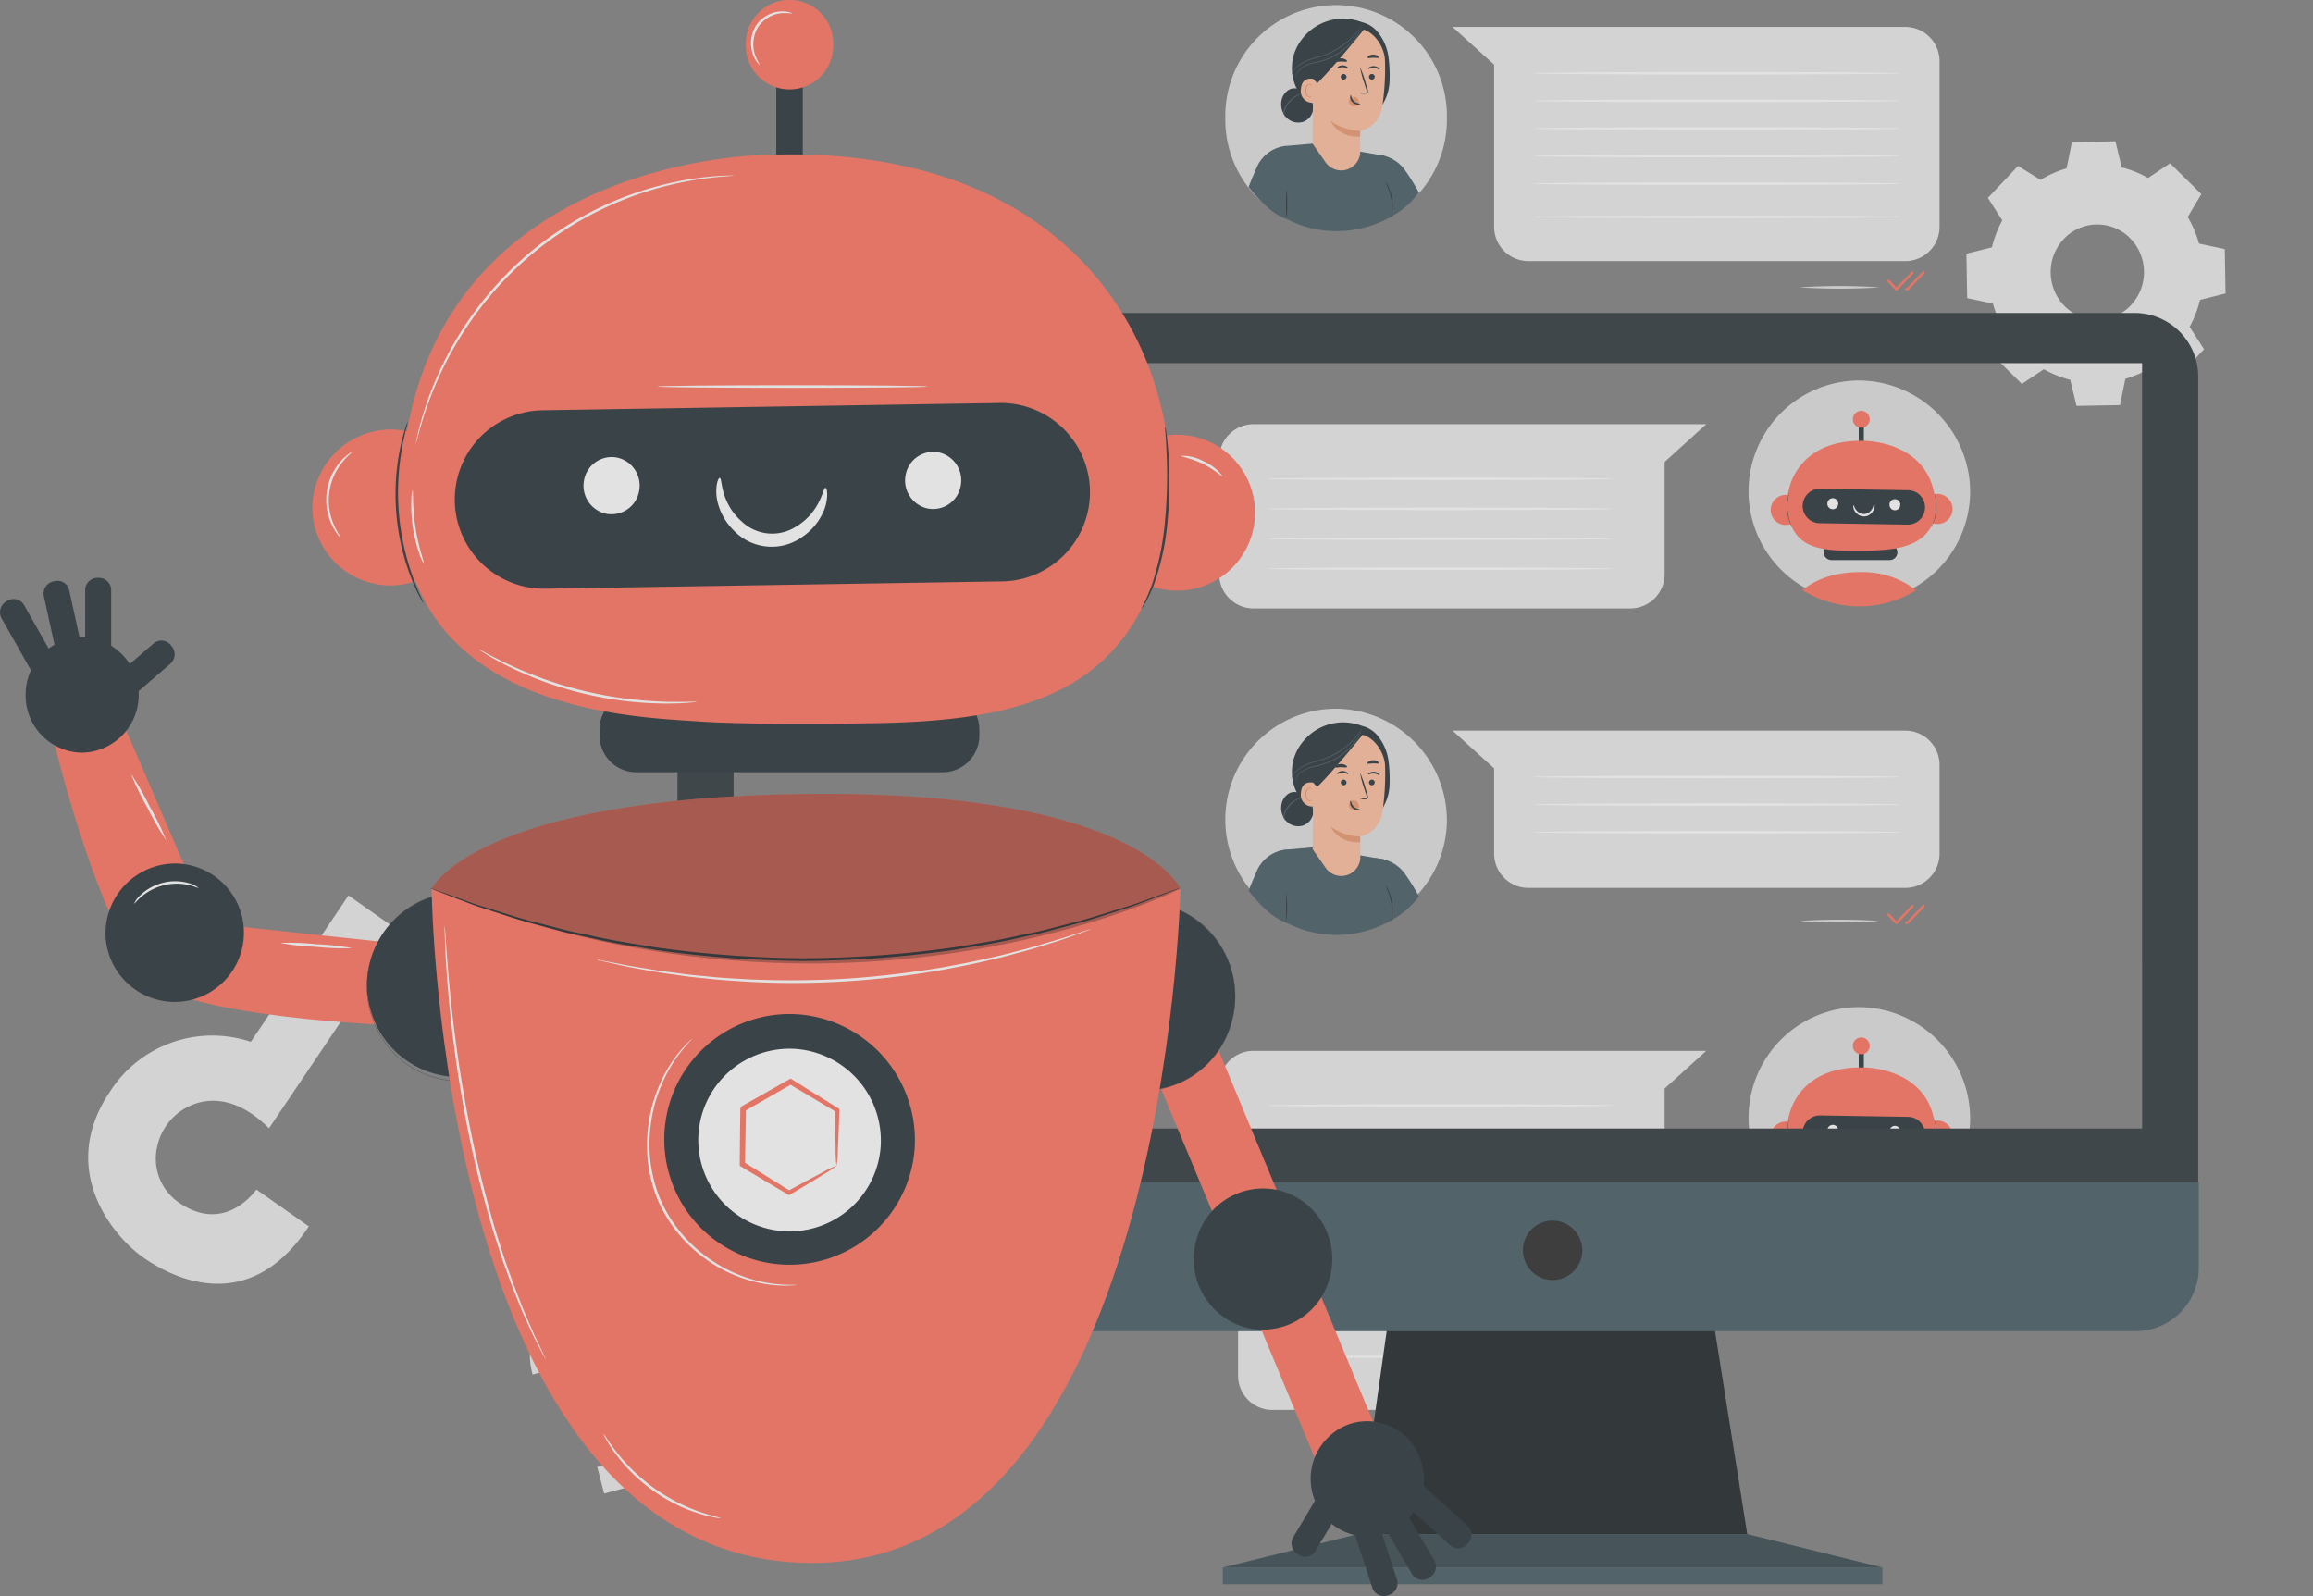 <svg xmlns="http://www.w3.org/2000/svg" xmlns:xlink="http://www.w3.org/1999/xlink" width="281.142" height="194" viewBox="0 0 281.142 194"><rect x="0" y="0" width="281.142" height="194" fill="#808080" stroke="none"/><defs><clipPath id="a"><rect width="281.142" height="194" fill="none"></rect></clipPath><clipPath id="e"><rect width="91.019" height="20.625" fill="none"></rect></clipPath></defs><g transform="translate(-982 -2429)" opacity="0.77"><g transform="translate(982 2429)"><g clip-path="url(#a)"><g clip-path="url(#a)"><path d="M44.674,223.613l-6.38-4.481s-3.685,5.469-9.318,1.656a6.462,6.462,0,0,1-2.732-6.875,7.05,7.05,0,0,1,4.01-4.956c2.31-1.062,5.8-1.051,9.575,2.743l9.9-14.685-6.308-4.431-5.8,8.6a14.766,14.766,0,0,0-17.13,6.074c-6.419,9.523.456,17.612,4.037,20.128,2.739,1.923,12.523,7.8,20.147-3.774" transform="translate(-7.136 -74.556)" fill="#ebebeb"></path><path d="M.078.073,7.439,0,7.363,7.826,0,7.9Z" transform="matrix(0.567, -0.824, 0.824, 0.567, 38.141, 114.971)" fill="#ebebeb"></path><path d="M107.618,267.309l3.388-.912a3.054,3.054,0,0,1,2.192-3.752,2.805,2.805,0,0,1,3.116,1.071,3.259,3.259,0,0,1,.482,2.866c-.325,1.122-1.357,2.34-3.746,2.545l2.015,7.8,3.35-.9-1.18-4.568a6.95,6.95,0,0,0,3.012-7.791c-1.307-5.057-6.053-5.035-7.954-4.524-1.454.392-6.315,2.085-4.675,8.169" transform="translate(-42.878 -100.237)" fill="#ebebeb"></path><path d="M.017.019,3.538,0,3.521,3.348,0,3.366Z" transform="matrix(0.967, -0.255, 0.255, 0.967, 72.572, 178.283)" fill="#ebebeb"></path><path d="M408.813,32.712a12.8,12.8,0,0,1,3.161-1.4l.651-3.195,5.287-.094.761,3.169a12.785,12.785,0,0,1,3.208,1.289l2.672-1.788,3.8,3.75L426.7,37.228a13.37,13.37,0,0,1,1.374,3.228l3.129.665.092,5.4-3.1.777a13.385,13.385,0,0,1-1.262,3.275l1.751,2.728-3.672,3.884-2.732-1.691a12.789,12.789,0,0,1-3.162,1.4l-.651,3.195-5.287.094-.761-3.169a12.812,12.812,0,0,1-3.208-1.288l-2.672,1.788-3.8-3.749,1.656-2.789a13.349,13.349,0,0,1-1.374-3.229l-3.13-.664-.092-5.4,3.1-.777a13.422,13.422,0,0,1,1.262-3.275L402.408,34.9l3.673-3.884Zm2.819,7.19a5.876,5.876,0,0,0,.141,8.188,5.591,5.591,0,0,0,8.021-.144,5.876,5.876,0,0,0-.141-8.188,5.591,5.591,0,0,0-8.021.144" transform="translate(-160.784 -10.848)" fill="#ebebeb"></path></g><g clip-path="url(#a)"><path d="M275.02,14.7a13.468,13.468,0,1,1-26.932,0,13.468,13.468,0,1,1,26.932,0" transform="translate(-99.153 -0.382)" fill="#e0e0e0"></path><path d="M260.046,28.778l3.524-.305,8.611,1.481,1.016,6.613-.145.77a13.294,13.294,0,0,1-12.764.3Z" transform="translate(-103.932 -11.023)" fill="#455a64"></path><path d="M277.193,30.686a4.557,4.557,0,0,1,4.466,2,25.65,25.65,0,0,1,1.6,2.6,10.61,10.61,0,0,1-4.488,3.428Z" transform="translate(-110.785 -11.86)" fill="#455a64"></path><path d="M257.153,28.97a4.366,4.366,0,0,0-3.235,2.319c-.9,2.027-1.111,2.665-1.111,2.665,1.207,1.479,2.738,3.23,4.617,3.887,0,0,.428-5.108.485-6.553.062-1.584.123-2.364-.757-2.319" transform="translate(-101.039 -11.215)" fill="#455a64"></path><path d="M262.778,6.19a6.333,6.333,0,0,1,4.935-2.5,6.726,6.726,0,0,1,2.392.441,3.535,3.535,0,0,1,2.017,1.359,6.105,6.105,0,0,1,1.161,2.758,17.23,17.23,0,0,1,.145,3.11,5.748,5.748,0,0,1-.951,2.921l-2.589.458a15.988,15.988,0,0,1-4.271-.235,5.481,5.481,0,0,1-3.491-2.339,5.663,5.663,0,0,1,.652-5.971" transform="translate(-104.531 -1.427)" fill="#263238"></path><path d="M259.411,19.2a1.973,1.973,0,0,1,.876-1.484,1.37,1.37,0,0,1,1.634.144l.407.494a1.708,1.708,0,0,1,.961,1.716,1.857,1.857,0,0,1-1.27,1.526,2,2,0,0,1-1.93-.475,2.34,2.34,0,0,1-.679-1.921" transform="translate(-103.673 -6.778)" fill="#263238"></path><path d="M260.122,21.388a.9.9,0,0,1-.139-.525,2.4,2.4,0,0,1,.593-1.185,3.506,3.506,0,0,1,1.037-.847c.3-.166.512-.227.5-.248a1.383,1.383,0,0,0-.545.166,3.184,3.184,0,0,0-1.513,1.494,1.454,1.454,0,0,0-.167.618.753.753,0,0,0,.116.418c.058.086.108.115.113.11" transform="translate(-103.871 -7.193)" fill="#455a64"></path><path d="M271.543,20.468s-.014-2.451-.014-2.447a3.429,3.429,0,0,0,2.694-2.992,30.276,30.276,0,0,0,.329-5.5c-.013-1.673-1.412-3.952-3.441-3.96l-.9-.107-3.451,1.4a.971.971,0,0,0-.913.944l-.1,11.77,1.58,2.261a2.318,2.318,0,0,0,4.219-1.367" transform="translate(-106.209 -2.115)" fill="#ffbe9d"></path><path d="M273.106,19.7a.588.588,0,0,1,.2-.362.581.581,0,0,1,.714-.041.811.811,0,0,1,.3.754.71.71,0,0,1-.609.306.634.634,0,0,1-.433-.175.589.589,0,0,1-.17-.482" transform="translate(-109.15 -7.43)" fill="#eb996e"></path><path d="M277.876,15.016a.353.353,0,0,1-.357.341.339.339,0,0,1-.344-.341.354.354,0,0,1,.357-.341.339.339,0,0,1,.344.342" transform="translate(-110.778 -5.681)" fill="#263238"></path><path d="M278.377,13.52c-.046.045-.3-.17-.677-.19s-.663.156-.7.107c-.019-.023.03-.1.155-.186a.949.949,0,0,1,.564-.143.914.914,0,0,1,.536.21c.111.1.145.183.123.2" transform="translate(-110.706 -5.074)" fill="#263238"></path><path d="M275.352,16.5a2.438,2.438,0,0,1,.618-.078c.1,0,.188-.019.208-.085a.5.5,0,0,0-.048-.294q-.117-.363-.244-.762a12.963,12.963,0,0,1-.534-1.987,12.954,12.954,0,0,1,.689,1.938l.232.765a.58.58,0,0,1,.029.387.243.243,0,0,1-.166.134.624.624,0,0,1-.164.014,2.412,2.412,0,0,1-.62-.034" transform="translate(-110.047 -5.146)" fill="#263238"></path><path d="M272.982,25.2a6.861,6.861,0,0,1-3.6-1.2A3.648,3.648,0,0,0,273,25.875Z" transform="translate(-107.663 -9.292)" fill="#eb996e"></path><path d="M273.436,18.856c.061,0,.04.416.374.731s.771.294.771.352c0,.026-.1.075-.286.07a1.012,1.012,0,0,1-.645-.271.912.912,0,0,1-.287-.612c-.007-.175.045-.276.073-.271" transform="translate(-109.254 -7.3)" fill="#263238"></path><path d="M278.244,11.189c-.069.09-.354.012-.692.021s-.623.084-.692,0c-.031-.043.011-.132.133-.22a1.057,1.057,0,0,1,1.115-.014c.124.085.166.173.136.217" transform="translate(-110.648 -4.189)" fill="#263238"></path><path d="M271.464,14.989a.355.355,0,0,0,.332.366.338.338,0,0,0,.367-.316.355.355,0,0,0-.331-.366.337.337,0,0,0-.367.316" transform="translate(-108.495 -5.68)" fill="#263238"></path><path d="M270.7,13.327c.043.047.312-.148.689-.14s.65.2.692.158c.02-.02-.023-.1-.142-.2a.956.956,0,0,0-.553-.184.912.912,0,0,0-.549.17c-.118.088-.159.172-.137.193" transform="translate(-108.187 -5.019)" fill="#263238"></path><path d="M270.333,11.969c.073.088.365,0,.715,0s.645.07.715-.02c.031-.044-.014-.132-.142-.217a1.066,1.066,0,0,0-.579-.153,1.053,1.053,0,0,0-.573.165c-.125.088-.167.177-.135.22" transform="translate(-108.039 -4.485)" fill="#263238"></path><path d="M265.375,16.4c.011-.207-.2-.708-.4-.751-.531-.115-1.5-.125-1.584,1.261a1.406,1.406,0,0,0,1.783,1.567c.005-.042.161-1.361.2-2.076" transform="translate(-105.268 -6.04)" fill="#ffbe9d"></path><path d="M265.057,18.15c-.008-.007-.034.021-.09.044a.321.321,0,0,1-.242-.01.822.822,0,0,1-.327-.756,1.109,1.109,0,0,1,.119-.467.377.377,0,0,1,.259-.238.164.164,0,0,1,.186.1c.022.055.008.092.018.1s.042-.029.032-.108a.213.213,0,0,0-.066-.123.244.244,0,0,0-.177-.059.457.457,0,0,0-.356.273,1.136,1.136,0,0,0-.144.521.861.861,0,0,0,.423.848.342.342,0,0,0,.3-.031c.061-.044.073-.085.067-.089" transform="translate(-105.619 -6.438)" fill="#eb996e"></path><path d="M265.251,11.54l.472.5c2.041-1.99,6.029-6.972,5.806-6.675a5.846,5.846,0,0,0-2.915-.322c-1.517.264-4.395,1.037-4.351,2.86a9.641,9.641,0,0,0,.988,3.638" transform="translate(-105.617 -1.926)" fill="#263238"></path><path d="M261.408,11.093a.511.511,0,0,1,.028-.11,2.012,2.012,0,0,1,.127-.3,2.741,2.741,0,0,1,.777-.891,5.05,5.05,0,0,1,1.565-.767c.622-.207,1.324-.367,2.012-.668a9.066,9.066,0,0,0,1.837-1.049,9.554,9.554,0,0,0,1.3-1.155,10.351,10.351,0,0,0,.75-.907l.187-.261a.549.549,0,0,1,.07-.088A.458.458,0,0,1,270,5c-.038.063-.094.156-.172.272a8.7,8.7,0,0,1-.731.932,9.141,9.141,0,0,1-1.295,1.18,8.874,8.874,0,0,1-1.852,1.066,20.316,20.316,0,0,1-2.022.664,5.124,5.124,0,0,0-1.551.737,2.824,2.824,0,0,0-.785.854c-.137.242-.178.393-.188.39" transform="translate(-104.476 -1.897)" fill="#455a64"></path><path d="M262.308,11.648a1.019,1.019,0,0,1,.072-.414,1.938,1.938,0,0,1,.7-.892,4.167,4.167,0,0,1,1.552-.62A9.069,9.069,0,0,0,266.56,9.1a8.11,8.11,0,0,0,1.719-1.081,8.48,8.48,0,0,0,1.179-1.18,8.989,8.989,0,0,0,.657-.92l.158-.265a.474.474,0,0,1,.061-.089.434.434,0,0,1-.044.1l-.143.276a7.712,7.712,0,0,1-.636.944,8.1,8.1,0,0,1-1.176,1.206,7.961,7.961,0,0,1-1.735,1.1,8.854,8.854,0,0,1-1.948.623,4.208,4.208,0,0,0-1.533.588,1.951,1.951,0,0,0-.7.849,2.338,2.338,0,0,0-.107.4" transform="translate(-104.835 -2.153)" fill="#455a64"></path><path d="M260.455,41.136a13.26,13.26,0,0,1-.062-1.812,13.26,13.26,0,0,1,.062-1.812,13.278,13.278,0,0,1,.062,1.812,13.278,13.278,0,0,1-.062,1.812" transform="translate(-104.071 -14.523)" fill="#263238"></path><path d="M281.268,40.321a3.937,3.937,0,0,1,.021-.644,7.372,7.372,0,0,0-.052-1.536,7.732,7.732,0,0,0-.432-1.476,3.737,3.737,0,0,1-.217-.606,2.969,2.969,0,0,1,.3.572,6.209,6.209,0,0,1,.474,1.49,5.988,5.988,0,0,1,.017,1.563,2.887,2.887,0,0,1-.109.637" transform="translate(-112.141 -13.96)" fill="#263238"></path><path d="M349.161,33.8H303.269a4.17,4.17,0,0,1-4.126-4.212V9.92l-5.059-4.585h55.076a4.17,4.17,0,0,1,4.126,4.212V29.592a4.17,4.17,0,0,1-4.126,4.212" transform="translate(-117.536 -2.065)" fill="#ebebeb"></path><path d="M374.069,56.887a75.29,75.29,0,0,1-9.791,0,75.287,75.287,0,0,1,9.791,0" transform="translate(-145.59 -21.962)" fill="#e0e0e0"></path><path d="M383.233,56.158a.156.156,0,0,1-.109-.047l-.947-1.012a.156.156,0,0,1,0-.217.149.149,0,0,1,.212,0l.84.9,1.84-1.912a.149.149,0,0,1,.212,0,.156.156,0,0,1,0,.217l-1.949,2.024a.15.15,0,0,1-.107.046" transform="translate(-152.727 -20.838)" fill="#ff725e"></path><path d="M386,56.106h0l-.174,0a.152.152,0,0,1-.146-.158.16.16,0,0,1,.154-.149l.109,0,1.9-1.978a.149.149,0,0,1,.212,0,.155.155,0,0,1,0,.217l-1.949,2.024a.15.15,0,0,1-.107.046" transform="translate(-154.142 -20.818)" fill="#ff725e"></path><path d="M374.069,182.558a75.294,75.294,0,0,1-9.791,0,75.294,75.294,0,0,1,9.791,0" transform="translate(-145.59 -70.613)" fill="#e0e0e0"></path><path d="M383.233,181.828h0a.148.148,0,0,1-.107-.047l-.947-1.012a.155.155,0,0,1,0-.216.149.149,0,0,1,.212,0l.84.9,1.84-1.912a.148.148,0,0,1,.212,0,.156.156,0,0,1,0,.216l-1.949,2.025a.151.151,0,0,1-.107.046" transform="translate(-152.727 -69.49)" fill="#ff725e"></path><path d="M386,181.776h0l-.174,0a.152.152,0,0,1-.146-.157.141.141,0,0,1,.154-.149l.109,0,1.9-1.977a.148.148,0,0,1,.212,0,.155.155,0,0,1,0,.216l-1.949,2.025a.15.15,0,0,1-.107.046" transform="translate(-154.142 -69.47)" fill="#ff725e"></path><path d="M355.055,14.425c0,.088-10.02.159-22.376.159s-22.378-.071-22.378-.159,10.017-.159,22.378-.159,22.376.071,22.376.159" transform="translate(-124.017 -5.523)" fill="#fff"></path><path d="M355.055,19.9c0,.088-10.02.159-22.376.159S310.3,19.991,310.3,19.9s10.017-.159,22.378-.159,22.376.071,22.376.159" transform="translate(-124.017 -7.643)" fill="#fff"></path><path d="M355.055,25.378c0,.088-10.02.159-22.376.159s-22.378-.071-22.378-.159,10.017-.159,22.378-.159,22.376.071,22.376.159" transform="translate(-124.017 -9.763)" fill="#fff"></path><path d="M275.02,154.271a13.468,13.468,0,1,1-13.465-13.718,13.593,13.593,0,0,1,13.465,13.718" transform="translate(-99.153 -54.413)" fill="#e0e0e0"></path><path d="M260.046,168.345l3.524-.305,8.611,1.481,1.016,6.613-.145.77a13.294,13.294,0,0,1-12.764.3Z" transform="translate(-103.932 -65.054)" fill="#455a64"></path><path d="M277.193,170.252a4.557,4.557,0,0,1,4.466,2,25.651,25.651,0,0,1,1.6,2.6,10.61,10.61,0,0,1-4.488,3.428Z" transform="translate(-110.785 -65.892)" fill="#455a64"></path><path d="M257.153,168.537a4.366,4.366,0,0,0-3.235,2.319c-.9,2.027-1.111,2.665-1.111,2.665,1.207,1.479,2.738,3.23,4.617,3.888,0,0,.428-5.108.485-6.553.062-1.584.123-2.364-.757-2.319" transform="translate(-101.039 -65.246)" fill="#455a64"></path><path d="M262.778,145.756a6.333,6.333,0,0,1,4.935-2.5,6.725,6.725,0,0,1,2.392.441,3.535,3.535,0,0,1,2.017,1.359,6.105,6.105,0,0,1,1.161,2.759,17.23,17.23,0,0,1,.145,3.11,5.746,5.746,0,0,1-.951,2.921l-2.589.458a15.987,15.987,0,0,1-4.271-.235,5.481,5.481,0,0,1-3.491-2.339,5.663,5.663,0,0,1,.652-5.971" transform="translate(-104.531 -55.458)" fill="#263238"></path><path d="M259.411,158.762a1.973,1.973,0,0,1,.876-1.483,1.37,1.37,0,0,1,1.634.144l.407.494a1.708,1.708,0,0,1,.961,1.716,1.857,1.857,0,0,1-1.27,1.526,2,2,0,0,1-1.93-.475,2.341,2.341,0,0,1-.679-1.922" transform="translate(-103.673 -60.81)" fill="#263238"></path><path d="M260.122,160.955a.9.9,0,0,1-.139-.525,2.4,2.4,0,0,1,.593-1.185,3.5,3.5,0,0,1,1.037-.847c.3-.166.512-.227.5-.248a1.387,1.387,0,0,0-.545.166,3.188,3.188,0,0,0-1.513,1.494,1.454,1.454,0,0,0-.167.618.753.753,0,0,0,.116.418c.058.086.108.115.113.11" transform="translate(-103.871 -61.225)" fill="#455a64"></path><path d="M271.563,160.4s-.014-2.451-.014-2.447a3.43,3.43,0,0,0,2.694-2.992,30.273,30.273,0,0,0,.329-5.5c-.013-1.673-1.412-3.952-3.441-3.96l-.9-.107-3.451,1.4a.971.971,0,0,0-.913.944l-.1,11.77,1.58,2.261a2.318,2.318,0,0,0,4.219-1.367" transform="translate(-106.217 -56.288)" fill="#ffbe9d"></path><path d="M273.106,159.266a.59.59,0,0,1,.913-.4.811.811,0,0,1,.3.754.709.709,0,0,1-.609.306.634.634,0,0,1-.433-.175.589.589,0,0,1-.17-.482" transform="translate(-109.15 -61.462)" fill="#eb996e"></path><path d="M277.876,154.962a.353.353,0,0,1-.357.341.339.339,0,0,1-.344-.341.354.354,0,0,1,.357-.341.339.339,0,0,1,.344.342" transform="translate(-110.778 -59.859)" fill="#263238"></path><path d="M278.377,153.466c-.046.044-.3-.17-.677-.191s-.663.156-.7.107c-.019-.022.03-.1.155-.186a.954.954,0,0,1,.564-.143.919.919,0,0,1,.536.21c.111.1.145.183.123.2" transform="translate(-110.706 -59.252)" fill="#263238"></path><path d="M275.352,156.445a2.44,2.44,0,0,1,.618-.078c.1,0,.188-.019.208-.085a.5.5,0,0,0-.048-.294q-.117-.363-.244-.762a12.965,12.965,0,0,1-.534-1.987,12.953,12.953,0,0,1,.689,1.938l.232.765a.58.58,0,0,1,.029.387.243.243,0,0,1-.166.134.624.624,0,0,1-.164.014,2.413,2.413,0,0,1-.62-.034" transform="translate(-110.047 -59.324)" fill="#263238"></path><path d="M272.982,165.145a6.861,6.861,0,0,1-3.6-1.2A3.648,3.648,0,0,0,273,165.821Z" transform="translate(-107.663 -63.47)" fill="#eb996e"></path><path d="M273.436,158.8c.061,0,.04.416.374.731s.771.294.771.352c0,.026-.1.075-.286.07a1.008,1.008,0,0,1-.645-.27.912.912,0,0,1-.287-.612c-.007-.175.045-.276.073-.271" transform="translate(-109.254 -61.478)" fill="#263238"></path><path d="M278.244,151.135c-.069.09-.354.012-.692.021s-.623.085-.692,0c-.031-.043.011-.132.133-.22a1.056,1.056,0,0,1,1.115-.014c.124.085.166.173.136.217" transform="translate(-110.648 -58.367)" fill="#263238"></path><path d="M271.464,154.936a.355.355,0,0,0,.332.366.338.338,0,0,0,.367-.316.356.356,0,0,0-.331-.367.338.338,0,0,0-.367.316" transform="translate(-108.495 -59.859)" fill="#263238"></path><path d="M270.7,153.273c.043.047.312-.148.689-.14s.65.2.692.158c.02-.02-.023-.1-.142-.2a.957.957,0,0,0-.553-.184.912.912,0,0,0-.549.17c-.118.088-.159.172-.137.193" transform="translate(-108.187 -59.197)" fill="#263238"></path><path d="M270.333,151.915c.073.088.365,0,.715,0s.645.07.715-.02c.031-.044-.014-.132-.142-.217a1.066,1.066,0,0,0-.579-.153,1.053,1.053,0,0,0-.573.165c-.125.088-.167.177-.135.22" transform="translate(-108.039 -58.663)" fill="#263238"></path><path d="M265.375,155.967c.011-.207-.2-.708-.4-.751-.531-.115-1.5-.125-1.584,1.261a1.406,1.406,0,0,0,1.783,1.567c.005-.042.161-1.361.2-2.076" transform="translate(-105.268 -60.071)" fill="#ffbe9d"></path><path d="M265.057,157.716c-.008-.007-.034.021-.09.044a.321.321,0,0,1-.242-.01.823.823,0,0,1-.327-.756,1.106,1.106,0,0,1,.119-.466.377.377,0,0,1,.259-.238.165.165,0,0,1,.186.1c.022.055.008.092.018.1s.042-.029.032-.108a.212.212,0,0,0-.066-.123.244.244,0,0,0-.177-.059.457.457,0,0,0-.356.273,1.136,1.136,0,0,0-.144.521.861.861,0,0,0,.423.848.342.342,0,0,0,.3-.031c.061-.044.073-.085.067-.089" transform="translate(-105.619 -60.469)" fill="#eb996e"></path><path d="M265.251,151.106l.472.5c2.041-1.99,6.029-6.972,5.806-6.675a5.846,5.846,0,0,0-2.915-.322c-1.517.264-4.395,1.037-4.351,2.86a9.642,9.642,0,0,0,.988,3.638" transform="translate(-105.617 -55.957)" fill="#263238"></path><path d="M261.408,150.659a.521.521,0,0,1,.028-.11,1.986,1.986,0,0,1,.127-.3,2.742,2.742,0,0,1,.777-.891,5.051,5.051,0,0,1,1.565-.767c.622-.207,1.324-.367,2.012-.668a9.064,9.064,0,0,0,1.837-1.049,9.557,9.557,0,0,0,1.3-1.155,10.362,10.362,0,0,0,.75-.907l.187-.261a.551.551,0,0,1,.07-.088.457.457,0,0,1-.054.1c-.038.063-.094.156-.172.272a8.7,8.7,0,0,1-.731.932,9.143,9.143,0,0,1-1.295,1.18,8.872,8.872,0,0,1-1.852,1.066,20.16,20.16,0,0,1-2.022.664,5.123,5.123,0,0,0-1.551.737,2.824,2.824,0,0,0-.785.854c-.137.242-.178.393-.188.39" transform="translate(-104.476 -55.928)" fill="#455a64"></path><path d="M262.308,151.214a1.015,1.015,0,0,1,.072-.414,1.936,1.936,0,0,1,.7-.892,4.167,4.167,0,0,1,1.552-.62,9.068,9.068,0,0,0,1.928-.624,8.135,8.135,0,0,0,1.719-1.081,8.481,8.481,0,0,0,1.179-1.18,8.992,8.992,0,0,0,.657-.92l.158-.265a.474.474,0,0,1,.061-.09.434.434,0,0,1-.044.1l-.143.276a7.714,7.714,0,0,1-.636.944,8.1,8.1,0,0,1-1.176,1.206,7.96,7.96,0,0,1-1.735,1.1,8.854,8.854,0,0,1-1.948.623,4.209,4.209,0,0,0-1.533.588,1.951,1.951,0,0,0-.7.849,2.339,2.339,0,0,0-.107.4" transform="translate(-104.835 -56.184)" fill="#455a64"></path><path d="M260.455,180.7a26.351,26.351,0,0,1,0-3.623,26.519,26.519,0,0,1,0,3.623" transform="translate(-104.071 -68.554)" fill="#263238"></path><path d="M281.268,179.887a3.937,3.937,0,0,1,.021-.644,7.372,7.372,0,0,0-.052-1.536,7.731,7.731,0,0,0-.432-1.476,3.737,3.737,0,0,1-.217-.606,2.97,2.97,0,0,1,.3.572,6.209,6.209,0,0,1,.474,1.49,5.988,5.988,0,0,1,.017,1.563,2.888,2.888,0,0,1-.109.637" transform="translate(-112.141 -67.991)" fill="#263238"></path><path d="M349.161,164.019H303.269a4.17,4.17,0,0,1-4.126-4.212V149.486l-5.059-4.585h55.076a4.17,4.17,0,0,1,4.126,4.212v10.694a4.17,4.17,0,0,1-4.126,4.212" transform="translate(-117.536 -56.097)" fill="#ebebeb"></path><path d="M355.055,153.992c0,.088-10.02.159-22.376.159s-22.378-.071-22.378-.159,10.017-.159,22.378-.159,22.376.071,22.376.159" transform="translate(-124.017 -59.554)" fill="#fff"></path><path d="M355.055,159.468c0,.088-10.02.159-22.376.159s-22.378-.071-22.378-.159,10.017-.159,22.378-.159,22.376.071,22.376.159" transform="translate(-124.017 -61.674)" fill="#fff"></path><path d="M355.055,164.945c0,.088-10.02.159-22.376.159s-22.378-.071-22.378-.159,10.017-.159,22.378-.159,22.376.071,22.376.159" transform="translate(-124.017 -63.795)" fill="#fff"></path><path d="M355.055,30.855c0,.088-10.02.159-22.376.159s-22.378-.071-22.378-.159,10.017-.159,22.378-.159,22.376.071,22.376.159" transform="translate(-124.017 -11.884)" fill="#fff"></path><path d="M355.055,36.331c0,.088-10.02.159-22.376.159S310.3,36.42,310.3,36.331s10.017-.159,22.378-.159,22.376.071,22.376.159" transform="translate(-124.017 -14.004)" fill="#fff"></path><path d="M355.055,42.912c0,.088-10.02.159-22.376.159S310.3,43,310.3,42.912s10.017-.159,22.378-.159,22.376.071,22.376.159" transform="translate(-124.017 -16.551)" fill="#fff"></path><path d="M380.963,89.179A13.468,13.468,0,1,1,367.5,75.461a13.594,13.594,0,0,1,13.466,13.718" transform="translate(-141.495 -29.214)" fill="#e0e0e0"></path><path d="M377.279,109.89H370.2a.933.933,0,0,1,0-1.866h7.081a.933.933,0,0,1,0,1.866" transform="translate(-147.591 -41.82)" fill="#263238"></path><rect width="0.622" height="3.211" transform="translate(225.926 51.044)" fill="#263238"></rect><path d="M362.17,100.017a1.828,1.828,0,1,1-1.828-1.866,1.847,1.847,0,0,1,1.828,1.866" transform="translate(-143.287 -37.998)" fill="#ff725e"></path><path d="M392.908,99.817a1.828,1.828,0,1,1-1.828-1.866,1.847,1.847,0,0,1,1.828,1.866" transform="translate(-155.572 -37.92)" fill="#ff725e"></path><path d="M371.116,87.429s7.432-.091,8.609,6.48-5.109,6.694-6.916,6.819c-.82.056-2.574.062-4.121.035-3.426-.061-5.847-.738-6.67-3.983a6.252,6.252,0,0,1-.185-1.162c-.218-3.556,2.14-8.364,9.284-8.189" transform="translate(-144.607 -33.845)" fill="#ff725e"></path><path d="M366.982,101.12l10.8.172a2.093,2.093,0,0,0,.064-4.184l-10.8-.172a2.093,2.093,0,0,0-.064,4.184" transform="translate(-145.865 -37.527)" fill="#263238"></path><path d="M382.57,99.805a.659.659,0,0,0,.772.53.671.671,0,0,0,.519-.788.658.658,0,0,0-.771-.53.672.672,0,0,0-.519.788" transform="translate(-152.896 -38.328)" fill="#fff"></path><path d="M370,99.605a.659.659,0,0,0,.772.53.671.671,0,0,0,.519-.788.658.658,0,0,0-.771-.53.672.672,0,0,0-.519.788" transform="translate(-147.874 -38.251)" fill="#fff"></path><path d="M377.195,82.523a1.026,1.026,0,1,1-1.025-1.047,1.036,1.036,0,0,1,1.025,1.047" transform="translate(-149.933 -31.542)" fill="#ff725e"></path><path d="M377.752,99.806c.017,0,.047.051.065.161a1.068,1.068,0,0,1-.04.466,1.39,1.39,0,0,1-.361.6,1.224,1.224,0,0,1-1.6.15,1.386,1.386,0,0,1-.46-.521,1.071,1.071,0,0,1-.122-.451c0-.11.018-.17.036-.17.047,0,.062.232.258.515a1.367,1.367,0,0,0,.427.4,1.042,1.042,0,0,0,1.285-.12,1.39,1.39,0,0,0,.349-.472c.142-.314.115-.55.162-.555" transform="translate(-149.969 -38.639)" fill="#fff"></path><path d="M391.37,97.655a.985.985,0,0,1,.059.162c.017.053.038.118.056.195s.044.163.061.261a5.326,5.326,0,0,1,.094.694,5.893,5.893,0,0,1-.007.858,5.993,5.993,0,0,1-.141.846,5.317,5.317,0,0,1-.213.666c-.034.094-.073.175-.1.247s-.062.133-.089.181a.973.973,0,0,1-.086.149,1.074,1.074,0,0,1,.066-.159c.023-.05.051-.112.08-.185s.065-.154.1-.248a6,6,0,0,0,.2-.664,5.811,5.811,0,0,0,.146-1.687,5.939,5.939,0,0,0-.082-.689c-.014-.1-.037-.184-.052-.262s-.032-.143-.047-.2a1,1,0,0,1-.037-.169" transform="translate(-156.27 -37.806)" fill="#263238"></path><path d="M362.1,97.722a.99.99,0,0,0-.059.162c-.018.053-.038.118-.056.194s-.044.164-.061.262a5.331,5.331,0,0,0-.094.694,5.893,5.893,0,0,0,.007.858,5.98,5.98,0,0,0,.14.846,5.217,5.217,0,0,0,.213.666c.034.094.073.175.105.247s.062.132.089.181a.978.978,0,0,0,.086.149,1.059,1.059,0,0,0-.066-.159c-.023-.05-.051-.112-.08-.185s-.065-.154-.1-.248a5.978,5.978,0,0,1-.2-.664,5.81,5.81,0,0,1-.146-1.687,5.81,5.81,0,0,1,.082-.689c.014-.1.037-.184.052-.262s.032-.143.047-.2a.99.99,0,0,0,.037-.169" transform="translate(-144.607 -37.832)" fill="#263238"></path><path d="M364.964,115.672s2.206-2.2,6.826-2.2a10.617,10.617,0,0,1,6.981,2.2,13.144,13.144,0,0,1-13.806,0" transform="translate(-145.864 -43.928)" fill="#ff725e"></path><path d="M250.974,106.52h45.891a4.17,4.17,0,0,0,4.127-4.212V88.714l5.058-4.585H250.974a4.17,4.17,0,0,0-4.126,4.213v13.966a4.169,4.169,0,0,0,4.126,4.212" transform="translate(-98.657 -32.569)" fill="#ebebeb"></path><path d="M298.667,94.872c0,.088-9.452.159-21.109.159s-21.111-.071-21.111-.159,9.45-.159,21.111-.159,21.109.071,21.109.159" transform="translate(-102.494 -36.667)" fill="#fff"></path><path d="M298.667,100.81c0,.088-9.452.159-21.109.159s-21.111-.071-21.111-.159,9.45-.159,21.111-.159,21.109.071,21.109.159" transform="translate(-102.494 -38.966)" fill="#fff"></path><path d="M298.667,106.748c0,.088-9.452.159-21.109.159s-21.111-.071-21.111-.159,9.45-.159,21.111-.159,21.109.071,21.109.159" transform="translate(-102.494 -41.265)" fill="#fff"></path><path d="M298.667,112.686c0,.088-9.452.159-21.109.159s-21.111-.071-21.111-.159,9.45-.159,21.111-.159,21.109.071,21.109.159" transform="translate(-102.494 -43.563)" fill="#fff"></path><path d="M380.963,213.457A13.468,13.468,0,1,1,367.5,199.739a13.594,13.594,0,0,1,13.466,13.718" transform="translate(-141.495 -77.326)" fill="#e0e0e0"></path><path d="M377.279,234.168H370.2a.933.933,0,0,1,0-1.866h7.081a.933.933,0,0,1,0,1.866" transform="translate(-147.591 -89.933)" fill="#263238"></path><rect width="0.622" height="3.211" transform="translate(225.926 127.21)" fill="#263238"></rect><path d="M362.17,224.3a1.828,1.828,0,1,1-1.828-1.866,1.847,1.847,0,0,1,1.828,1.866" transform="translate(-143.287 -86.111)" fill="#ff725e"></path><path d="M392.908,224.1a1.828,1.828,0,1,1-1.828-1.866,1.847,1.847,0,0,1,1.828,1.866" transform="translate(-155.572 -86.033)" fill="#ff725e"></path><path d="M371.116,211.707s7.432-.091,8.609,6.48-5.109,6.694-6.916,6.819c-.82.056-2.574.062-4.121.035-3.426-.061-5.847-.738-6.67-3.983a6.251,6.251,0,0,1-.185-1.162c-.218-3.556,2.14-8.364,9.284-8.189" transform="translate(-144.607 -81.958)" fill="#ff725e"></path><path d="M366.982,225.4l10.8.172a2.093,2.093,0,0,0,.064-4.184l-10.8-.172a2.093,2.093,0,0,0-.064,4.184" transform="translate(-145.865 -85.64)" fill="#263238"></path><path d="M382.57,224.083a.659.659,0,0,0,.772.53.671.671,0,0,0,.519-.788.658.658,0,0,0-.771-.53.672.672,0,0,0-.519.788" transform="translate(-152.896 -86.441)" fill="#fff"></path><path d="M370,223.883a.659.659,0,0,0,.772.53.671.671,0,0,0,.519-.788.659.659,0,0,0-.771-.53.672.672,0,0,0-.519.788" transform="translate(-147.874 -86.363)" fill="#fff"></path><path d="M377.195,206.8a1.026,1.026,0,1,1-1.025-1.047,1.036,1.036,0,0,1,1.025,1.047" transform="translate(-149.933 -79.655)" fill="#ff725e"></path><path d="M377.752,224.084c.017,0,.047.051.065.161a1.071,1.071,0,0,1-.04.466,1.4,1.4,0,0,1-.361.6,1.224,1.224,0,0,1-1.6.15,1.386,1.386,0,0,1-.46-.521,1.071,1.071,0,0,1-.122-.451c0-.11.018-.17.036-.17.047,0,.062.232.258.515a1.372,1.372,0,0,0,.427.4,1.042,1.042,0,0,0,1.285-.12,1.39,1.39,0,0,0,.349-.472c.142-.315.115-.55.162-.555" transform="translate(-149.969 -86.751)" fill="#fff"></path><path d="M391.37,221.933a.984.984,0,0,1,.059.162c.017.053.038.118.056.194s.044.164.061.262a5.327,5.327,0,0,1,.094.694,5.892,5.892,0,0,1-.007.858,5.993,5.993,0,0,1-.141.846,5.318,5.318,0,0,1-.213.666c-.034.094-.073.175-.1.247s-.062.132-.089.181a.979.979,0,0,1-.086.149,1.072,1.072,0,0,1,.066-.159c.023-.05.051-.112.08-.185s.065-.154.1-.248a6,6,0,0,0,.2-.664,5.811,5.811,0,0,0,.146-1.687,5.939,5.939,0,0,0-.082-.689c-.014-.1-.037-.184-.052-.262s-.032-.143-.047-.2a1,1,0,0,1-.037-.169" transform="translate(-156.27 -85.918)" fill="#263238"></path><path d="M362.1,222a.992.992,0,0,0-.059.162c-.018.053-.038.118-.056.195s-.044.163-.061.261a5.33,5.33,0,0,0-.094.694,5.893,5.893,0,0,0,.007.858,5.981,5.981,0,0,0,.14.846,5.218,5.218,0,0,0,.213.666c.034.094.073.175.105.247s.062.133.089.181a.983.983,0,0,0,.086.149,1.056,1.056,0,0,0-.066-.159c-.023-.05-.051-.112-.08-.185s-.065-.154-.1-.248a5.978,5.978,0,0,1-.2-.664,5.81,5.81,0,0,1-.146-1.687,5.809,5.809,0,0,1,.082-.689c.014-.1.037-.184.052-.262s.032-.143.047-.2A.991.991,0,0,0,362.1,222" transform="translate(-144.607 -85.944)" fill="#263238"></path><path d="M364.964,239.95s2.206-2.2,6.826-2.2a10.617,10.617,0,0,1,6.981,2.2,13.144,13.144,0,0,1-13.806,0" transform="translate(-145.864 -92.041)" fill="#ff725e"></path><path d="M250.974,230.8h45.891a4.17,4.17,0,0,0,4.127-4.212V212.992l5.058-4.585H250.974a4.17,4.17,0,0,0-4.126,4.213v13.966a4.169,4.169,0,0,0,4.126,4.212" transform="translate(-98.657 -80.682)" fill="#ebebeb"></path><path d="M254.8,271.223h45.891a4.17,4.17,0,0,0,4.126-4.212v-4.5l5.059-4.585H254.8a4.17,4.17,0,0,0-4.126,4.212v4.877a4.17,4.17,0,0,0,4.126,4.212" transform="translate(-100.188 -99.851)" fill="#ebebeb"></path><path d="M298.667,219.15c0,.088-9.452.159-21.109.159s-21.111-.071-21.111-.159,9.45-.159,21.111-.159,21.109.071,21.109.159" transform="translate(-102.494 -84.78)" fill="#fff"></path><path d="M302.5,225.088c0,.088-9.452.159-21.109.159s-21.111-.071-21.111-.159,9.45-.159,21.111-.159,21.109.071,21.109.159" transform="translate(-104.024 -87.078)" fill="#fff"></path><path d="M302.5,231.026c0,.088-9.452.159-21.109.159s-21.111-.071-21.111-.159,9.45-.159,21.111-.159,21.109.071,21.109.159" transform="translate(-104.024 -89.377)" fill="#fff"></path><path d="M302.5,236.964c0,.088-9.452.159-21.109.159s-21.111-.071-21.111-.159,9.45-.159,21.111-.159,21.109.071,21.109.159" transform="translate(-104.024 -91.676)" fill="#fff"></path><path d="M303.01,268.987c0,.088-9.353.159-20.887.159s-20.888-.071-20.888-.159,9.351-.159,20.888-.159,20.887.071,20.887.159" transform="translate(-104.407 -104.073)" fill="#fff"></path></g><path d="M278.943,258.207l-3.984,28.214h47.308l-4.482-28.214Z" transform="translate(-109.892 -99.961)" fill="#1c2326"></path><rect width="80.174" height="2.033" transform="translate(148.633 190.527)" fill="#455a64"></rect><path d="M264.018,304.244l-16.433,4.067h80.174l-16.433-4.067Z" transform="translate(-98.952 -117.784)" fill="#37484f"></path><g clip-path="url(#a)"><path d="M337.629,252.588h-169.6a7.7,7.7,0,0,1-7.624-7.783V234.5H345.252v10.3a7.7,7.7,0,0,1-7.624,7.783" transform="translate(-77.993 -90.784)" fill="#455a64"></path><path d="M337.6,62.068H168.065a7.736,7.736,0,0,0-7.655,7.815v97.863H345.253V69.883a7.736,7.736,0,0,0-7.655-7.815m.836,99.132H167.23V68.168h171.2Z" transform="translate(-78.061 -24.029)" fill="#2d363a"></path><path d="M315.567,245.756a3.611,3.611,0,1,1-3.61-3.686,3.649,3.649,0,0,1,3.61,3.686" transform="translate(-123.236 -93.714)" fill="#2b2b2b"></path><path d="M196.84,105.373V102.9h-1.506a5.392,5.392,0,0,0-.625-1.568l1.073-1.1-1.712-1.747-1.065,1.087a5.158,5.158,0,0,0-1.528-.656V97.372h-2.42V98.91a5.131,5.131,0,0,0-1.536.639l-1.073-1.1-1.712,1.747,1.065,1.087a5.381,5.381,0,0,0-.643,1.561h-1.519v2.47h1.506a5.386,5.386,0,0,0,.626,1.568l-1.073,1.1,1.712,1.747,1.065-1.087A5.135,5.135,0,0,0,189,109.3v1.551h2.421v-1.538a5.136,5.136,0,0,0,1.536-.639l1.073,1.1,1.712-1.747-1.065-1.087a5.37,5.37,0,0,0,.643-1.56Zm-6.6,1.112a2.375,2.375,0,1,1,2.326-2.374,2.351,2.351,0,0,1-2.326,2.374" transform="translate(-73.395 -37.696)" fill="#898989"></path><path d="M213.746,118.812v-1.945H212.56a4.239,4.239,0,0,0-.492-1.234l.845-.863-1.347-1.375-.839.856a4.043,4.043,0,0,0-1.2-.517v-1.221h-1.9v1.21a4.053,4.053,0,0,0-1.21.5l-.845-.862-1.347,1.375.839.856a4.226,4.226,0,0,0-.506,1.229h-1.2v1.945h1.186a4.229,4.229,0,0,0,.493,1.235l-.845.862,1.347,1.375.839-.856a4.046,4.046,0,0,0,1.2.517v1.221h1.905v-1.211a4.022,4.022,0,0,0,1.21-.5l.845.863,1.347-1.376-.839-.856a4.221,4.221,0,0,0,.506-1.229Zm-5.2.875a1.87,1.87,0,1,1,1.831-1.869,1.85,1.85,0,0,1-1.831,1.869" transform="translate(-81.274 -43.558)" fill="#898989"></path><path d="M198.381,127.312v-1.38h-.841a2.988,2.988,0,0,0-.349-.876l.6-.612-.956-.976-.595.607a2.851,2.851,0,0,0-.854-.367v-.867h-1.352v.859a2.86,2.86,0,0,0-.858.357l-.6-.612-.956.976.595.607a2.981,2.981,0,0,0-.359.872h-.848v1.38h.841a2.992,2.992,0,0,0,.349.876l-.6.612.956.976.595-.607a2.876,2.876,0,0,0,.854.367v.866h1.352v-.859a2.892,2.892,0,0,0,.858-.357l.6.612.956-.976-.595-.607a2.977,2.977,0,0,0,.359-.871Zm-3.687.621a1.327,1.327,0,1,1,1.3-1.326,1.313,1.313,0,0,1-1.3,1.326" transform="translate(-76.34 -47.557)" fill="#898989"></path><path d="M55.036,170.16l-25.314-2.7L19.041,142.646l-8.321,2.216s6.15,26.222,13.024,30.283,30.388,4.8,30.388,4.8Z" transform="translate(-4.284 -55.224)" fill="#ff725e"></path><path d="M74.295,188.444A11.217,11.217,0,1,0,85.51,176.995a11.334,11.334,0,0,0-11.215,11.449" transform="translate(-29.693 -68.521)" fill="#263238"></path><path d="M85.5,199.9a11.042,11.042,0,0,1-7.941-3.358,11.633,11.633,0,0,1,0-16.212,11.066,11.066,0,0,1,15.881,0,11.635,11.635,0,0,1,0,16.212A11.042,11.042,0,0,1,85.5,199.9m0-22.9a11.017,11.017,0,0,0-7.92,3.349,11.6,11.6,0,0,0,0,16.169,11.038,11.038,0,0,0,15.839,0,11.6,11.6,0,0,0,0-16.169A11.015,11.015,0,0,0,85.5,177" transform="translate(-29.683 -68.511)" fill="#263238"></path><path d="M21.36,179.841a8.413,8.413,0,1,0,8.411-8.587,8.5,8.5,0,0,0-8.411,8.587" transform="translate(-8.537 -66.299)" fill="#263238"></path><path d="M5.191,133.4a6.945,6.945,0,0,0,6.872,7.015,7.017,7.017,0,0,0,0-14.031A6.945,6.945,0,0,0,5.191,133.4" transform="translate(-2.075 -48.93)" fill="#263238"></path><path d="M23.718,134.729l5.65-4.871a1.525,1.525,0,0,0,.175-2.119l-.139-.169a1.452,1.452,0,0,0-2.075-.178l-5.65,4.871Z" transform="translate(-8.664 -49.181)" fill="#263238"></path><path d="M20.406,123.436V116.1a1.489,1.489,0,0,0-1.473-1.5h-.216a1.489,1.489,0,0,0-1.473,1.5v7.332a.215.215,0,0,0,.213.217h2.736a.215.215,0,0,0,.213-.217" transform="translate(-6.892 -44.366)" fill="#263238"></path><path d="M13.513,123.514l-1.568-7.156a1.473,1.473,0,0,0-1.759-1.139l-.21.048a1.5,1.5,0,0,0-1.116,1.8l1.568,7.156a.213.213,0,0,0,.254.164l2.67-.61a.217.217,0,0,0,.161-.259" transform="translate(-3.527 -44.592)" fill="#263238"></path><path d="M6.527,125.9l-3.591-6.35A1.457,1.457,0,0,0,.923,119l-.187.11A1.521,1.521,0,0,0,.2,121.164l3.591,6.35a.21.21,0,0,0,.291.079l2.37-1.4a.219.219,0,0,0,.078-.3" transform="translate(0 -45.991)" fill="#263238"></path><path d="M.433.064,8.682,0,8.263,56.787l-8.249.062Z" transform="matrix(0.92, -0.391, 0.391, 0.92, 138.387, 126.887)" fill="#ff725e"></path><path d="M234.63,193.766a11.493,11.493,0,0,0-7.411-14.315,11.176,11.176,0,0,0-14.022,7.566,11.494,11.494,0,0,0,7.411,14.314,11.175,11.175,0,0,0,14.022-7.566" transform="translate(-85.008 -69.274)" fill="#263238"></path><path d="M223.917,201.85a11.022,11.022,0,0,1-3.323-.515,11.212,11.212,0,0,1-6.619-5.6,11.6,11.6,0,0,1-.8-8.736,11.337,11.337,0,0,1,5.483-6.756,10.95,10.95,0,0,1,8.557-.819,11.212,11.212,0,0,1,6.619,5.6,11.6,11.6,0,0,1,.8,8.736,11.334,11.334,0,0,1-5.483,6.756,11,11,0,0,1-5.234,1.334m-.028-22.908a10.959,10.959,0,0,0-5.219,1.331,11.3,11.3,0,0,0-5.468,6.738,11.572,11.572,0,0,0,.8,8.712,11.187,11.187,0,0,0,6.6,5.583,10.922,10.922,0,0,0,8.534-.818,11.307,11.307,0,0,0,5.47-6.738l.014,0-.014,0a11.578,11.578,0,0,0-.8-8.712,11.186,11.186,0,0,0-6.6-5.583,11.021,11.021,0,0,0-3.314-.513" transform="translate(-84.996 -69.263)" fill="#263238"></path><path d="M258.151,246.807a8.62,8.62,0,0,0-5.558-10.736,8.381,8.381,0,0,0-10.516,5.674,8.62,8.62,0,0,0,5.558,10.736,8.382,8.382,0,0,0,10.517-5.674" transform="translate(-96.6 -91.243)" fill="#263238"></path><path d="M278.771,286.643a6.842,6.842,0,0,0-8.695-4.433,7.05,7.05,0,0,0-4.343,8.876,6.842,6.842,0,0,0,8.695,4.433,7.05,7.05,0,0,0,4.343-8.876" transform="translate(-106.063 -109.113)" fill="#263238"></path><path d="M265.565,294.307l-3.849,6.447a1.522,1.522,0,0,0,.492,2.067l.184.114a1.455,1.455,0,0,0,2.024-.5l3.849-6.447Z" transform="translate(-104.514 -113.937)" fill="#263238"></path><path d="M274.044,302.782l2.274,6.955a1.466,1.466,0,0,0,1.863.95l.2-.069a1.511,1.511,0,0,0,.931-1.9l-2.274-6.955a.211.211,0,0,0-.269-.137l-2.6.885a.217.217,0,0,0-.134.274" transform="translate(-109.522 -116.765)" fill="#263238"></path><path d="M279.681,300.772l3.706,6.281a1.456,1.456,0,0,0,2.022.512l.185-.113a1.522,1.522,0,0,0,.5-2.064l-3.707-6.281a.21.21,0,0,0-.292-.074l-2.344,1.441a.22.22,0,0,0-.072.3" transform="translate(-111.767 -115.754)" fill="#263238"></path><path d="M284.61,296.977l5.376,4.862a1.451,1.451,0,0,0,2.079-.128l.143-.165a1.526,1.526,0,0,0-.126-2.122l-5.376-4.862a.208.208,0,0,0-.3.018l-1.815,2.091a.22.22,0,0,0,.018.306" transform="translate(-113.721 -114.014)" fill="#263238"></path><path d="M87.387,168.962s.809,80.367,44.988,81.939,46.03-81.364,46.03-81.939c0,0-5.217-11.986-45.509-11.516s-45.509,11.516-45.509,11.516" transform="translate(-34.926 -60.948)" fill="#ff725e"></path><path d="M125.8,147.049H163.14a4.459,4.459,0,0,0,4.412-4.5v-.659a4.459,4.459,0,0,0-4.412-4.5H125.8a4.459,4.459,0,0,0-4.412,4.5v.659a4.459,4.459,0,0,0,4.412,4.5" transform="translate(-48.514 -53.185)" fill="#263238"></path><rect width="3.224" height="16.642" transform="translate(94.352 5.757)" fill="#263238"></rect><path d="M222.547,95.887a9.475,9.475,0,1,0,9.473-9.67,9.573,9.573,0,0,0-9.473,9.67" transform="translate(-88.945 -33.378)" fill="#ff725e"></path><path d="M63.246,94.849a9.475,9.475,0,1,0,9.473-9.67,9.573,9.573,0,0,0-9.473,9.67" transform="translate(-25.277 -32.976)" fill="#ff725e"></path><path d="M126.515,30.645S88,30.172,81.9,64.229s26.476,34.693,35.844,35.338c4.249.292,13.337.322,21.357.18,17.755-.314,30.3-3.823,34.571-20.639a32.581,32.581,0,0,0,.959-6.023c1.129-18.431-11.092-43.348-48.116-42.441" transform="translate(-32.431 -11.854)" fill="#ff725e"></path><path d="M158.828,101.6l-55.958.892a10.845,10.845,0,0,1-.331-21.683l55.958-.892a10.845,10.845,0,0,1,.331,21.683" transform="translate(-36.803 -30.938)" fill="#263238"></path><path d="M124.9,94.788a3.412,3.412,0,0,1-4,2.746,3.477,3.477,0,0,1-2.69-4.084,3.412,3.412,0,0,1,4-2.746,3.477,3.477,0,0,1,2.689,4.083" transform="translate(-47.218 -35.09)" fill="#fff"></path><path d="M190.015,93.749a3.412,3.412,0,0,1-4,2.746,3.477,3.477,0,0,1-2.69-4.083,3.413,3.413,0,0,1,4-2.746,3.477,3.477,0,0,1,2.689,4.083" transform="translate(-73.244 -34.687)" fill="#fff"></path><path d="M164.887,217.784a15.237,15.237,0,1,1-14.081-16.642,15.338,15.338,0,0,1,14.081,16.642" transform="translate(-53.74 -77.853)" fill="#263238"></path><path d="M163.517,220.141a11.1,11.1,0,1,1-10.261-12.127,11.176,11.176,0,0,1,10.261,12.127" transform="translate(-56.492 -80.518)" fill="#fff"></path><path d="M161.525,224.5a11.92,11.92,0,0,1-.1-1.869c-.027-1.172-.05-2.842-.052-4.883l.123.224-5.711-3.4.319,0-5.763,3.306c-.156.265.21-.361.172-.3v.11l0,.111,0,.222-.007.441-.014.875q-.014.87-.028,1.717c-.021,1.126-.041,2.219-.061,3.273l-.155-.284,5.642,3.519-.252,0c1.761-.966,3.212-1.739,4.235-2.27a11.348,11.348,0,0,1,1.661-.794,8.759,8.759,0,0,1-1.442.973c-.973.606-2.409,1.478-4.208,2.54l-.124.073-.128-.077-5.71-3.4-.158-.094,0-.191c.01-1.054.022-2.147.032-3.273q.011-.847.021-1.717l.011-.875.006-.441,0-.222v-.22c-.038.064.329-.563.174-.3L155.789,214l.163-.093.156.1,5.641,3.519.127.079,0,.145c-.062,2.121-.133,3.826-.193,4.987a9.06,9.06,0,0,1-.155,1.758" transform="translate(-59.852 -82.813)" fill="#ff725e"></path><path d="M151,5.425a5.315,5.315,0,1,0,10.627,0,5.315,5.315,0,1,0-10.627,0" transform="translate(-60.35 0)" fill="#ff725e"></path><path d="M145.438,94.79c.253.028.127,1.245.871,2.863a7.182,7.182,0,0,0,1.809,2.428,5.376,5.376,0,0,0,6.61.617,7.1,7.1,0,0,0,2.21-2.053c1.019-1.454,1.111-2.673,1.365-2.654.1,0,.2.309.2.885a5.491,5.491,0,0,1-.62,2.35,7.178,7.178,0,0,1-2.393,2.718,6.372,6.372,0,0,1-8.347-.778,7.249,7.249,0,0,1-1.871-3.115,5.5,5.5,0,0,1-.193-2.426c.1-.566.259-.849.357-.833" transform="translate(-57.96 -36.696)" fill="#fff"></path><path d="M231.14,106.7c-.057-.034.634-1.1,1.3-3.034A33.749,33.749,0,0,0,234,95.859a59,59,0,0,0,.18-8c-.047-1.023-.094-1.853-.139-2.425a4.865,4.865,0,0,1-.031-.894,4.847,4.847,0,0,1,.152.881c.082.57.163,1.4.238,2.426a49.729,49.729,0,0,1-.089,8.042,30.644,30.644,0,0,1-1.666,7.858,15.222,15.222,0,0,1-1.019,2.211,4.814,4.814,0,0,1-.486.746" transform="translate(-92.378 -32.729)" fill="#263238"></path><path d="M81.568,83.643a4.956,4.956,0,0,1-.19.875c-.074.277-.161.617-.24,1.017s-.2.848-.27,1.356a30.827,30.827,0,0,0-.422,3.571,30.242,30.242,0,0,0,.76,8.743,30.672,30.672,0,0,0,1.031,3.44c.161.486.351.908.5,1.286s.291.7.411.958a4.878,4.878,0,0,1,.338.827,4.85,4.85,0,0,1-.447-.772c-.138-.252-.3-.564-.462-.94s-.37-.792-.546-1.277a27.391,27.391,0,0,1-1.105-3.451,28.4,28.4,0,0,1-.768-8.833,27.358,27.358,0,0,1,.493-3.6c.089-.509.219-.959.318-1.356s.2-.736.292-1.009a4.9,4.9,0,0,1,.307-.84" transform="translate(-32.012 -32.381)" fill="#263238"></path><path d="M87.081,176.128a1.388,1.388,0,0,1,.232.069l.669.232,2.56.921,1.847.673c.68.232,1.429.45,2.228.7,1.6.487,3.409,1.116,5.461,1.609l3.2.838c1.115.287,2.294.5,3.5.768,2.415.566,5.036.951,7.784,1.405a136.225,136.225,0,0,0,18.054,1.318,136.317,136.317,0,0,0,18.059-1.315c2.748-.454,5.369-.838,7.785-1.4,1.21-.268,2.389-.481,3.5-.767l3.2-.838c2.052-.493,3.857-1.122,5.461-1.608.8-.254,1.548-.472,2.228-.7l1.847-.673,2.56-.921.669-.232a1.392,1.392,0,0,1,.232-.069,1.366,1.366,0,0,1-.22.1l-.658.262-2.542.978-1.84.7c-.678.24-1.425.468-2.223.73-1.6.5-3.405,1.148-5.457,1.655l-3.2.86c-1.115.293-2.3.513-3.507.787-2.418.579-5.043.973-7.8,1.436a133.737,133.737,0,0,1-18.1,1.343,133.662,133.662,0,0,1-18.1-1.346c-2.753-.463-5.378-.859-7.8-1.437-1.211-.275-2.391-.495-3.507-.788l-3.2-.86c-2.052-.508-3.856-1.153-5.457-1.657-.8-.262-1.545-.49-2.223-.73l-1.84-.7-2.542-.978-.658-.262a1.391,1.391,0,0,1-.22-.1" transform="translate(-34.803 -68.185)" fill="#263238"></path><g transform="translate(52.461 96.484)" opacity="0.3"><g clip-path="url(#e)"><path d="M87.387,168.962S92.6,157.914,132.9,157.445s45.509,11.516,45.509,11.516-40.642,20.464-91.019,0" transform="translate(-87.387 -157.431)"></path></g></g><path d="M122.856,34.811a.425.425,0,0,1-.139.024l-.407.038c-.357.038-.887.049-1.564.132a41.464,41.464,0,0,0-22.576,9.469,42.1,42.1,0,0,0-7.121,7.78,42.73,42.73,0,0,0-4.268,7.539,43.7,43.7,0,0,0-2,5.515c-.208.664-.32,1.193-.424,1.543l-.113.4a.5.5,0,0,1-.049.135.493.493,0,0,1,.018-.142l.083-.409c.085-.357.177-.892.368-1.562A39.679,39.679,0,0,1,86.579,59.7,41.859,41.859,0,0,1,97.97,44.227a40.993,40.993,0,0,1,8.91-5.681,40.036,40.036,0,0,1,8.132-2.8,37.493,37.493,0,0,1,5.724-.866c.681-.064,1.213-.056,1.572-.073l.409-.006a.5.5,0,0,1,.139.009" transform="translate(-33.648 -13.473)" fill="#fff"></path><path d="M84.795,106.145a4.563,4.563,0,0,1-.547-1.224,17.722,17.722,0,0,1-.98-6.387,4.609,4.609,0,0,1,.155-1.335c.1,0-.038,2.05.351,4.527.372,2.478,1.114,4.385,1.022,4.419" transform="translate(-33.275 -37.629)" fill="#fff"></path><path d="M67.819,100.061c-.015.013-.136-.1-.325-.33a5.951,5.951,0,0,1-.679-1.071,7.1,7.1,0,0,1,1.028-7.91,5.878,5.878,0,0,1,.929-.853c.241-.173.387-.249.4-.232.035.045-.506.42-1.159,1.232a7.351,7.351,0,0,0-1,7.665c.423.959.849,1.464.8,1.5" transform="translate(-26.401 -34.712)" fill="#fff"></path><path d="M157.09,2.515a7.932,7.932,0,0,0-1.413-.035A3.882,3.882,0,0,0,152.9,4.193a4.054,4.054,0,0,0-.372,3.289,8.354,8.354,0,0,0,.62,1.3c-.013.013-.125-.075-.29-.272a3.347,3.347,0,0,1-.538-.95,4.074,4.074,0,0,1,.317-3.536,3.9,3.9,0,0,1,3.017-1.766,3.213,3.213,0,0,1,1.07.1c.244.072.369.139.363.156" transform="translate(-60.774 -0.871)" fill="#fff"></path><path d="M244.206,92.894c-.065.072-1-.838-2.41-1.527s-2.682-.89-2.667-.987a5.434,5.434,0,0,1,2.8.7,5.553,5.553,0,0,1,2.274,1.814" transform="translate(-95.572 -34.979)" fill="#fff"></path><path d="M102.295,236.3a.47.47,0,0,1-.076-.118l-.2-.362-.729-1.406-.517-1.021-.564-1.24c-.408-.888-.869-1.9-1.315-3.051l-.722-1.794q-.344-.949-.715-1.971c-.516-1.355-.952-2.843-1.467-4.389-.941-3.122-1.864-6.589-2.674-10.267-.793-3.683-1.4-7.222-1.879-10.451-.442-3.234-.792-6.154-.984-8.616-.116-1.229-.187-2.344-.247-3.322s-.112-1.822-.131-2.512q-.033-1-.052-1.589c0-.165,0-.3-.005-.414a.489.489,0,0,1,.008-.141.48.48,0,0,1,.023.14c.01.112.022.247.037.412l.11,1.585c.038.688.1,1.53.185,2.506s.162,2.088.293,3.314c.22,2.456.592,5.368,1.049,8.594.493,3.221,1.108,6.75,1.9,10.425.809,3.669,1.721,7.13,2.644,10.249.506,1.545.932,3.032,1.437,4.387l.7,1.973.7,1.8c.432,1.152.877,2.17,1.27,3.062l.54,1.249q.267.563.492,1.031l.676,1.431.169.376a.471.471,0,0,1,.048.133" transform="translate(-35.978 -71.093)" fill="#fff"></path><path d="M65.468,187.619a30.378,30.378,0,0,1-4.387-.159,30.2,30.2,0,0,1-4.365-.478,30.356,30.356,0,0,1,4.387.159,30.376,30.376,0,0,1,4.364.477" transform="translate(-22.668 -72.373)" fill="#fff"></path><path d="M30.811,161.581a33.6,33.6,0,0,1-2.285-3.97,33.763,33.763,0,0,1-2.01-4.123,33.473,33.473,0,0,1,2.285,3.971,33.731,33.731,0,0,1,2.01,4.122" transform="translate(-10.596 -59.421)" fill="#fff"></path><path d="M136.442,294.642a3.016,3.016,0,0,1-.7-.088,14.584,14.584,0,0,1-1.878-.463,19.366,19.366,0,0,1-2.677-1.05,20.4,20.4,0,0,1-5.729-4.112,19.838,19.838,0,0,1-1.874-2.217,15.209,15.209,0,0,1-1.062-1.647,3.179,3.179,0,0,1-.319-.646c.051-.031.553.861,1.556,2.155a22.674,22.674,0,0,0,1.9,2.145,24.206,24.206,0,0,0,2.668,2.258,23.91,23.91,0,0,0,2.984,1.8,21.975,21.975,0,0,0,2.62,1.1c1.532.526,2.524.706,2.513.765" transform="translate(-48.839 -110.109)" fill="#fff"></path><path d="M149.167,235.953a2.1,2.1,0,0,1-.421.044,10.712,10.712,0,0,1-1.213.036,15.561,15.561,0,0,1-4.4-.729,18.036,18.036,0,0,1-2.867-1.177,18.593,18.593,0,0,1-2.981-1.965,17.211,17.211,0,0,1-4.966-6.5,17.585,17.585,0,0,1-1.264-8.146,19.38,19.38,0,0,1,.629-3.566A18.889,18.889,0,0,1,132.8,211a16.219,16.219,0,0,1,2.483-3.781,11.076,11.076,0,0,1,.854-.88,2.124,2.124,0,0,1,.319-.284c.023.025-.4.435-1.081,1.245A17.264,17.264,0,0,0,133,211.1a19.214,19.214,0,0,0-1.064,2.916,19.52,19.52,0,0,0-.591,3.517,17.509,17.509,0,0,0,1.264,8,17.149,17.149,0,0,0,4.859,6.4,18.722,18.722,0,0,0,2.921,1.959,18.333,18.333,0,0,0,2.814,1.2,16.538,16.538,0,0,0,4.34.82c1.045.046,1.628.01,1.629.045" transform="translate(-52.354 -79.773)" fill="#fff"></path><path d="M34.98,175.578c-.025.051-.464-.177-1.222-.353a6.617,6.617,0,0,0-2.994.031,6.705,6.705,0,0,0-2.683,1.36c-.6.507-.887.914-.932.88a2.977,2.977,0,0,1,.785-1.049,6.093,6.093,0,0,1,2.756-1.5,6.01,6.01,0,0,1,3.123.061,2.913,2.913,0,0,1,1.166.571" transform="translate(-10.85 -67.66)" fill="#fff"></path><path d="M165.941,76.559c0,.088-7.371.159-16.461.159s-16.463-.071-16.463-.159,7.369-.159,16.463-.159,16.461.071,16.461.159" transform="translate(-53.163 -29.577)" fill="#fff"></path><path d="M123.433,135.163a.956.956,0,0,1-.279.046l-.8.071c-.348.03-.776.059-1.273.067s-1.064.04-1.69.02A42.582,42.582,0,0,1,115,135.1a43.846,43.846,0,0,1-10.473-2.518,43.222,43.222,0,0,1-4.049-1.76c-.568-.268-1.063-.552-1.5-.788s-.812-.454-1.111-.64l-.687-.429c-.155-.1-.234-.158-.229-.168a.964.964,0,0,1,.26.113l.716.376c.307.169.684.373,1.132.59s.945.489,1.518.742c1.129.539,2.5,1.115,4.051,1.687a47.139,47.139,0,0,0,10.409,2.5c1.635.193,3.117.3,4.363.335.624.034,1.187.021,1.682.027s.923,0,1.271-.012l.805-.01a.967.967,0,0,1,.282.018" transform="translate(-38.746 -49.861)" fill="#fff"></path><path d="M181.006,184.254a.609.609,0,0,1-.143.067l-.432.165-1.67.607c-.725.267-1.615.578-2.665.892s-2.231.72-3.568,1.06l-2.09.564c-.728.193-1.494.352-2.283.539-1.575.39-3.279.7-5.069,1.041a104.052,104.052,0,0,1-23.611,1.48c-1.818-.118-3.547-.209-5.156-.4-.806-.087-1.585-.15-2.33-.25l-2.142-.3c-1.367-.17-2.59-.419-3.668-.605s-2-.379-2.752-.553l-1.73-.393-.448-.11a.079.079,0,1,1,.007-.032l.454.08,1.741.334c.753.155,1.677.335,2.758.5s2.3.4,3.668.558l2.14.278c.744.094,1.524.15,2.327.231,1.607.178,3.332.259,5.145.369,3.63.149,7.628.157,11.815-.092,4.184-.276,8.15-.783,11.733-1.384,1.787-.336,3.489-.632,5.062-1.009.788-.181,1.554-.333,2.282-.52l2.09-.543c1.337-.325,2.523-.709,3.574-1.012s1.948-.591,2.677-.84l1.688-.55.441-.135a.617.617,0,0,1,.154-.036" transform="translate(-48.399 -71.331)" fill="#fff"></path></g></g></g></g></svg>